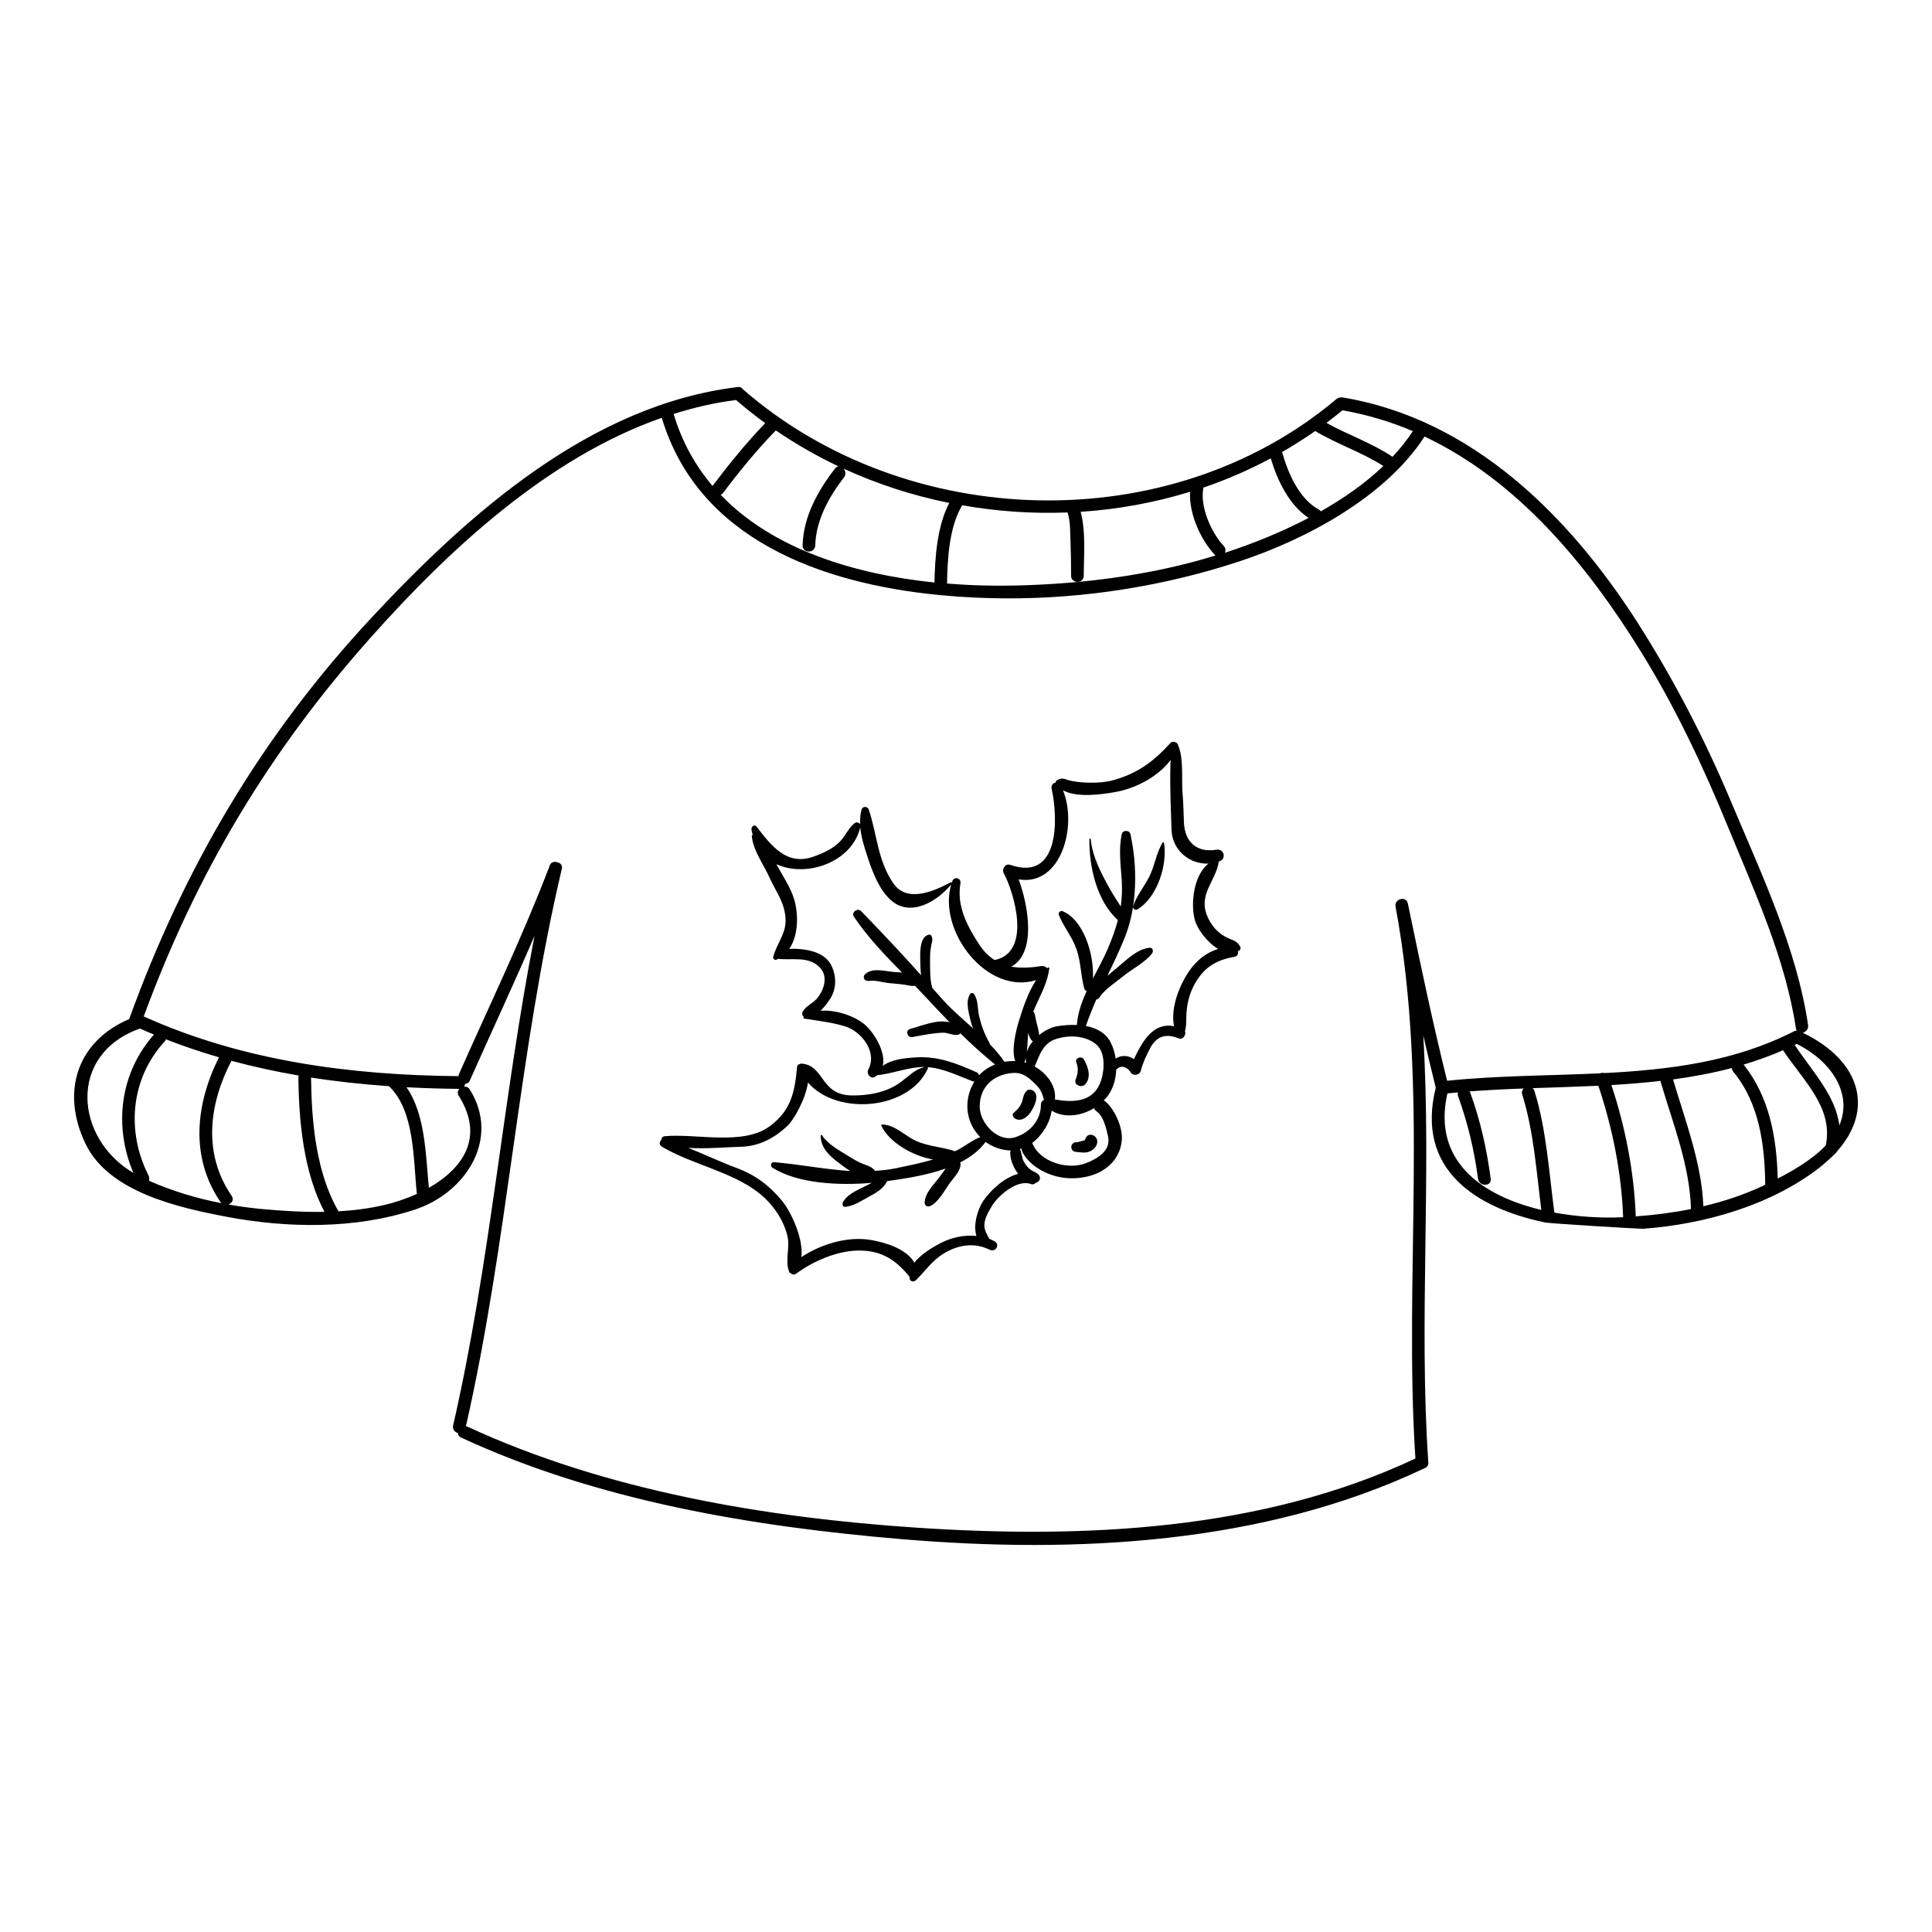<?xml version="1.0" encoding="UTF-8"?>
<!-- Uploaded to: SVG Repo, www.svgrepo.com, Generator: SVG Repo Mixer Tools -->
<svg fill="#000000" width="800px" height="800px" version="1.1" viewBox="144 144 512 512" xmlns="http://www.w3.org/2000/svg">
 <g>
  <path d="m431.48 431.46c1.855-1.758 0.898-4.867-0.258-6.723-0.613-1.012-2.457-0.344-1.984 0.828 0.613 1.543 0.441 2.996-0.188 4.496-0.57 1.426 1.457 2.297 2.43 1.398z"/>
  <path d="m416.21 432.98c-1.113 0.855-1.027 2.426-1.629 3.625-0.258 0.527-0.598 1.027-1.012 1.426-0.328 0.312-0.828 0.855-1.086 1.043-0.113 0.086-0.156 0.188-0.129 0.328 0.188 0.914 0.855 1.328 1.785 1.344 1.113 0.016 2.156-0.887 2.785-1.727 0.957-1.285 2.613-4.41 1.113-5.809-0.457-0.418-1.285-0.66-1.828-0.23z"/>
  <path d="m431.46 446.18c0.172-0.188-0.199 0.07 0 0z"/>
  <path d="m429.13 449.26c1.055 0.07 2.055 0.355 3.211 0.043 1.27-0.344 2.543-1.512 2.441-2.941-0.102-1.484-2.254-2.383-3.027-0.828-0.086 0.172-0.156 0.371-0.242 0.559 0 0-0.027 0.027-0.059 0.07h0.016-0.016-0.016 0.016c-0.172 0.059-0.328 0.102-0.5 0.156-0.598 0.156-1.27 0.371-1.828 0.398-1.637 0.133-1.621 2.414 0.004 2.543z"/>
  <path d="m469.32 392.55c-2.543-1.156-4.356-3.297-5.41-5.84-2.414-5.781 2.398-9.363 3.082-14.402 0.059-0.016 0.113-0.016 0.188-0.043 1.941-0.727 1.184-3.441-0.855-3.082-5.039 0.855-8.324-1.957-8.566-7.137-0.113-2.484-0.113-4.953-0.344-7.438-0.355-4.039 0.301-8.723-0.984-12.605-0.016-0.07-0.086-0.129-0.172-0.156 0.129-1.012-1.371-1.727-2.086-0.93-4.652 5.055-8.75 8.109-15.516 9.938-2.984 0.801-8.723 0.77-11.719-0.172-1.285-0.414-1.57-0.527-2.742 0.016-0.242 0.113-0.387 0.398-0.414 0.672-0.672 0.129-1.285 0.77-1.098 1.598 1.672 7.336 2.398 24.855-10.949 20.227-1.328-0.457-2.328 1.129-1.727 2.227 2.625 4.812 7.625 21-2.441 22.996-1.484-0.941-2.84-2.254-4.07-4.125-3.141-4.797-6.023-10.191-4.969-16.203 0.242-1.414-1.641-1.926-2.141-0.586-0.059 0.156-0.102 0.312-0.156 0.484-0.043-0.129-0.188-0.227-0.355-0.129-4.555 2.398-11.605 5.512-15.219 0.113-4.098-6.109-4.211-12.762-6.41-19.414-0.301-0.914-1.656-0.984-1.926 0-0.344 1.27-0.43 2.582-0.355 3.898-0.27-0.516-1-0.715-1.543-0.27-1.699 1.426-2.227 3.125-3.769 4.769-1.828 1.957-4.598 3.184-7.051 4.055-7.195 2.57-11.277-3.027-15.133-7.981-0.559-0.699-1.426 0.102-1.328 0.77 0.07 0.527 0.242 0.973 0.355 1.469-0.129-0.027-0.27 0.086-0.258 0.199 0.227 3.684 3.141 7.68 4.684 11.078 1.785 3.941 4.195 6.809 4.269 11.363 0.059 3.598-2.441 6.34-3.269 9.664-0.145 0.586 0.441 0.957 0.941 0.727 0.113-0.059 0.199-0.145 0.312-0.199 3.769 0.43 7.965-0.785 10.977 2.168 2.414 2.371 1.285 5.926-0.516 8.195-1.172 1.484-3.098 2.055-3.941 3.711-0.215 0.414-0.086 1.027 0.328 1.27h-0.027c-0.156 0.129-0.07 0.457 0.129 0.484 3.582 0.598 7.394 0.984 10.891 2.086 4.367 1.383 8.551 6.84 6.094 11.406-0.613 1.156 0.684 2.711 1.883 1.898 0.172-0.129 0.312-0.258 0.473-0.387 3.969-0.398 7.637-1.926 11.707-2.168 0.27-0.016 0.559 0 0.844 0-2.711 0.684-3.941 2.285-6.465 4.113-3.641 2.656-8.508 3.496-12.891 3.426-8.352-0.129-7.125-8.078-13.32-8.438-0.156-0.016-0.301 0.07-0.414 0.156-0.371-0.016-0.656 0.301-0.684 0.656-0.613 6.539-1.484 11.535-7.25 15.789-7.066 5.227-19.629 1.855-27.824 2.641-0.586 0.043-0.898 0.516-0.898 0.957-0.527 0.43-0.629 1.355 0.07 1.785 7.981 4.754 18.457 6.566 25.766 12.293 3.57 2.797 6.523 6.996 7.566 11.406 0.727 3.082-0.641 6.324 0.371 9.207 0.043 0.145 0.07 0.27 0.129 0.414 0.059 0.113 0.188 0.188 0.312 0.215 0.414 0.371 0.984 0.527 1.512 0.145 4.555-3.367 11.051-6.168 16.801-6.125 5.938 0.027 9.68 2.57 13.219 6.922 0 0.188 0.016 0.387 0.059 0.586 0.156 0.727 1.098 0.887 1.586 0.414 2.57-2.469 4.141-5.082 7.309-7.051 3.867-2.398 8.152-3.125 12.363-1.055 1.484 0.727 2.754-1.383 1.301-2.227-0.484-0.27-0.973-0.5-1.484-0.699-0.398-0.77-0.844-1.527-1.113-2.398-0.672-2.168 0.812-4.625 1.883-6.383 1.672-2.754 6.754-7.051 10.25-5.738 0.598 0.227 1.055 0.016 1.355-0.355 0.059-0.016 0.113-0.016 0.156-0.027 1.113-0.355 1.215-1.684 0.301-2.328-0.672-0.473-1.457-0.727-2.098-1.258-0.742-0.613-1.27-1.426-1.715-2.269-0.258-0.484-0.441-2.043-0.871-3.07 0.129-0.043 0.258-0.086 0.371-0.129 0.285 1.812 2.269 3.738 3.582 4.727 4.184 3.055 9.492 3.926 14.504 2.57 4.812-1.301 8.309-4.867 8.551-9.863 0.145-3.312-2.086-8.25-4.797-10.207 0.156-0.172 0.344-0.301 0.5-0.457 1.828-2.043 2.711-4.84 2.812-7.707 0.086-0.043 0.188-0.086 0.27-0.172 1.141-1.086 2.812-0.301 3.469 0.871 0.629 1.129 2.457 0.914 2.769-0.355 0.543-2.141 1.5-4.152 2.543-6.094 1.727-3.211 4.312-3.769 7.496-2.469 1.156 0.473 2.043-0.984 1.656-1.957 0.355-1.141 0.328-2.184 0.355-3.699 0.086-3.254 0.715-6.109 2.34-8.965 2.426-4.269 5.695-6.18 10.422-6.996 0.828-0.145 1.07-0.844 0.914-1.484 0.102-0.043 0.199-0.07 0.301-0.129 0.387-0.215 0.527-0.742 0.301-1.129-0.938-1.461-1.539-1.473-3.336-2.273zm-82.527 31.664c-2.711 0.156-6.496 0.473-8.836 2.254 0.844-3.754-2.356-8.852-4.769-10.934-2.613-2.227-7.594-4.012-11.734-3.668 0.984-0.941 1.828-2.086 2.457-3.039 1.785-2.684 1.797-5.894 0.516-8.75-1.301-2.898-4.469-4.055-7.367-4.441-1.055-0.129-2.527-0.285-3.898-0.156 2.484-3.656 2.469-9.309 1.27-13.246-0.941-3.125-3.098-6.211-4.668-9.223 7.852 3.668 19.957-0.414 22.211-9.734 0.258 2.668 1.113 5.34 1.914 7.766 1.301 3.969 3.082 8.766 6.266 11.562 5.227 4.609 12.391 0.145 15.918-4.227-3.625 12.32 9.465 29.438 22.512 25.367-2.156 3.242-3.57 7.582-4.555 10.805-0.715 2.285-2.113 7.723-0.984 10.637-0.984-0.027-1.926 0.043-2.84 0.215-1.129-1.656-2.457-3.211-3.91-4.695-0.016-0.145-0.059-0.301-0.145-0.457-1.242-2.141-2.07-4.453-2.656-6.867-0.484-1.926-0.188-4.269-1.355-5.926-0.27-0.371-0.801-0.398-1.055 0-1.215 1.871-0.43 4.539 0.016 6.582 0.188 0.855 0.457 1.672 0.758 2.469-2.953-2.641-5.996-5.238-8.492-8.109-0.758-0.855-1.527-1.727-2.297-2.582v-0.016c-0.656-2.129-0.559-4.625-0.598-6.852-0.027-1.469 0.027-2.926 0.312-4.356 0.215-1.027 0.484-1.672 0.043-2.625-0.129-0.258-0.43-0.312-0.672-0.27-2.598 0.516-2.312 5.309-2.269 7.25 0.027 1.07 0.059 2.297 0.215 3.496-5.184-5.766-10.551-11.492-15.887-16.973-0.941-0.984-2.699 0.301-1.914 1.484 3.668 5.438 8.18 10.121 12.734 14.773-0.641-0.059-1.258-0.07-1.77-0.113-2.469-0.145-6.082-1.344-8.066 0.613-0.301 0.301-0.414 0.855-0.145 1.215 0.043 0.059 0.07 0.113 0.129 0.172 0.43 0.516 1.227 0.301 1.785 0.285 1.441-0.059 2.883 0.43 4.312 0.598 1.5 0.172 2.996 0.242 4.496 0.473 0.973 0.145 1.785 0.43 2.684 0.27 1.055 1.098 2.113 2.184 3.141 3.297 2.027 2.199 4.027 4.297 6.039 6.367-3.398-0.801-7.168 0.898-10.406 1.758-1.414 0.371-0.812 2.441 0.598 2.168 2.699-0.516 5.609-1.113 8.336-1.156 1.07 0 3.539 1.258 4.34 0.156 2.898 2.871 5.926 5.609 9.18 8.266-1.641 0.656-3.082 1.613-4.238 2.883-0.059-0.328-0.242-0.629-0.613-0.801-5.289-2.352-10.172-4.324-16.039-3.965zm47.754-3.398c2.684 2.312 2.129 7.695 0.871 10.508-2.199 4.926-7.422 4.824-11.863 4.039 0.441-3.57-2.129-6.894-5.367-8.738 0-0.027 0.043-0.027 0.043-0.059 1.312-3.082 2.184-6.18 5.797-7.281 3.453-1.055 7.719-0.852 10.52 1.531zm-21.43 24.539c-4.695 1.543-9.422-3.738-9.48-7.981-0.059-5.309 3.582-8.594 8.652-9.023 2.812-0.227 4.324 1.227 6.109 2.969 1.656 1.598 1.785 2.582 2.269 4.152-0.441 0.188-0.801 0.598-0.812 1.258-0.016 4.156-2.871 7.356-6.738 8.625zm2.727-21.055c-0.016 0.441 0 0.898 0.113 1.355-0.156-0.043-0.312-0.102-0.473-0.156 0.16-0.371 0.273-0.785 0.359-1.199zm0.273-1.527c0.199-1.672 0.227-3.469 0.344-5.098 0.199 0.727 0.457 1.414 0.887 1.984 0.086 0.113 0.227 0.199 0.371 0.285-0.734 0.855-1.273 1.828-1.602 2.828zm-2.301 32.316c-3.738 0.957-7.352 4.41-9.223 7.137-1.512 2.211-2.754 6.426-1.828 9.32-3.184-0.344-6.539 0.387-9.352 1.812-2.098 1.086-5.297 2.926-7.094 5.281-2.012-3.641-7.551-5.324-11.293-5.996-6.18-1.113-13.262 0.941-18.656 4.512 0.629-4.981-2.84-12.148-5.082-14.875-3.328-4.027-7.008-6.852-11.891-8.68-4.453-1.656-8.664-3.668-13.02-5.41 4.652 0.312 9.523-0.156 14.02-0.285 4.84-0.129 8.922-2.356 12.363-5.609 1.586-1.5 4.812-7.137 5.352-11.406 7.793 8.949 26.836 7.223 31.777-3.711 0.059-0.129 0.043-0.27-0.027-0.371 4.098 0.285 8.18 2.34 11.977 3.781 0.129 0.027 0.258 0.043 0.387 0.043-0.984 1.598-1.672 3.469-1.828 5.625-0.27 3.555 1.086 6.781 3.398 9.094-1.785 0.672-3.141 1.715-4.969 2.812-0.559 0.344-1.141 0.641-1.742 0.93-3.356-1.172-6.996-1.227-10.336-2.754-3.012-1.355-5.555-4.297-9.023-4.34-0.156 0-0.227 0.172-0.172 0.301 1.957 4.269 8.066 7.981 13.719 8.992-3.254 0.957-6.637 1.629-9.723 2.285-1.914 0.398-3.812 0.598-5.711 0.715-0.027-0.043-0.016-0.113-0.059-0.156-0.77-0.898-1.684-1.172-2.769-1.57-1.613-0.586-3.055-1.5-4.496-2.398-2.254-1.398-5.238-3.012-6.668-5.309-0.102-0.172-0.387-0.102-0.371 0.102 0.07 3.027 1.969 5.039 4.297 6.809 0.914 0.715 2.184 1.727 3.57 2.555-6.766-0.398-13.477-1.785-20.258-2.34-0.812-0.059-1 1.07-0.387 1.469 6.797 4.281 17.773 4.754 26.352 4.012-0.785 0.387-1.555 0.785-2.328 1.172-1.898 0.93-4.367 2.043-5.352 4.027-0.242 0.473 0.027 1.227 0.656 1.172 2.199-0.227 4.281-1.613 6.18-2.656 1.871-1.012 3.969-2.156 4.883-4.168 4.453-0.629 10.293-1.484 15.531-3.34-0.57 0.742-1.086 1.5-1.555 2.141-1.457 1.984-4.027 4.367-4.012 6.953 0.016 0.801 0.801 1.129 1.457 0.844 2.227-1 3.867-4.269 5.281-6.195 1.055-1.457 3.156-3.426 2.699-5.383 2.711-1.371 5.055-3.125 6.695-5.41 1.812 1.312 4.039 2.156 6.496 2.269h0.129c-0.363 1.574 0.52 4.246 2.004 6.199zm20.785-16.57c1.84 1.258 2.5 4.367 2.996 6.394 1.012 3.984-2.699 6.125-5.766 7.324-4.84 1.914-12.32-0.27-14.277-5.352 2.727-2.07 4.738-5.394 5.125-8.551 3.441 2.07 7.836 1.414 11.277-0.672 0.117 0.324 0.301 0.625 0.645 0.855zm24.684-37.375c-2.641 3.738-5.152 9.879-4.152 14.816-5.512-1.07-8.336 3.898-10.637 8.738-1.441-1.027-3.242-1.172-4.824-0.172-0.242-1.512-0.672-2.984-1.328-4.269-1.344-2.598-3.84-3.84-6.566-4.367 0.812-2.383 1.758-4.738 2.769-7.023 0.285-0.043 0.57-0.199 0.785-0.516 1.5-2.242 4.141-3.84 6.195-5.539 2.426-2.012 5.852-3.656 7.781-6.137 0.414-0.527 0.242-1.586-0.629-1.512-3.199 0.285-5.969 3.07-8.352 5.055-0.93 0.77-1.898 1.555-2.856 2.371 1.598-3.312 3.199-6.637 4.582-10.078 3.367-8.324 3.426-18.742 1.527-27.453-0.242-1.141-2.055-1.141-2.297 0-0.871 3.984-0.285 8.109-0.016 12.148 0.156 2.543 0.059 4.824-0.258 7.023-0.941-1.543-2-3.055-2.828-4.555-2.269-4.098-4.695-8.566-5.125-13.289-0.016-0.215-0.355-0.227-0.355 0-0.102 7.152 1.871 16.316 7.551 21.457-0.641 2.469-1.543 4.926-2.684 7.609-1.129 2.641-2.57 5.238-3.941 7.852 0.371-6.41-2.469-15.547-8.066-17.844-0.527-0.227-1.184 0.441-0.973 0.973 1.285 3.242 3.57 5.824 4.727 9.207 1.156 3.383 1.086 6.981 2.043 10.391 0.102 0.328 0.355 0.516 0.641 0.598-1.344 2.883-2.383 5.84-2.625 9.008-1.828-0.086-3.656 0.059-5.238 0.328-1.543 0.27-3.285 1.129-4.754 2.34-0.059-1.156-0.457-2.297-0.715-3.426-0.172-0.742-0.312-1.484-0.473-2.211-0.059-0.258-0.199-0.414-0.371-0.57 1.371-3.398 3.34-6.668 4.039-10.18 0.016-0.07 0.027-0.129 0.027-0.199 0.07-0.387 0.156-0.758 0.199-1.156 0.016-0.156-0.172-0.258-0.301-0.172-0.086 0.059-0.172 0.145-0.258 0.215-0.328-0.398-0.887-0.672-1.484-0.586-2.914 0.441-5.582 0.586-8.023 0.156 6.637-3.668 4.555-16.016 1.941-23.125 11.262 1.871 15.617-14.191 11.734-23.613 3.754 2.043 10.32 1.086 13.777 0.473 5.383-0.93 11.32-3.969 14.762-8.508-0.07 0.742-0.07 1.5-0.086 2.285-0.113 5.394 0.145 10.82 0.312 16.23 0.188 5.394 4.769 9.164 9.777 8.938-3.91 3.113-4.727 10.492-3.641 14.789 0.629 2.5 3.254 6.066 6.223 7.836-3.027 0.895-5.668 2.981-7.539 5.664z"/>
  <path d="m452.11 367.29c-1.672 2.699-2.07 6.055-3.484 8.922-1.328 2.684-3.367 5.066-4.34 7.922-0.227 0.641 0.57 1.215 1.141 0.871 5.269-3.184 8.023-11.836 7.039-17.645-0.016-0.199-0.27-0.211-0.355-0.07z"/>
  <path d="m621.75 417.7c0.828-0.227 1.57-0.973 1.414-2.043-3.039-20.457-12.492-40.355-20.473-59.328-6.894-16.402-15.09-32.219-24.652-47.223-18.086-28.324-43.898-54.105-78.242-59.785-0.301-0.043-0.57-0.016-0.812 0.059-0.285 0.043-0.559 0.156-0.812 0.371-44.238 37.289-113.96 35.145-157.26-2.555-0.242-0.414-0.684-0.715-1.355-0.629-38.859 4.652-71.262 33.434-96.918 60.926-29.25 31.363-49.863 66.41-64.41 106.58-13.746 5.84-18.258 19.273-11.508 33.16 6.195 12.746 24.684 16.801 37.059 19.172 16.301 3.113 34.305 3.383 50.191-1.855 13.434-4.426 22.711-18.758 14.52-31.836-0.387-0.613-0.973-0.812-1.527-0.758 0.156-0.215 0.258-0.473 0.301-0.727 0.484 0 0.957-0.242 1.227-0.844 5.711-12.848 11.621-25.512 17.16-38.371-8.395 43.039-11.762 86.965-21.57 129.73-0.242 1.055 0.457 1.812 1.27 2.027 0.016 0.484 0.258 0.93 0.844 1.199 36.23 16.801 77.414 23.625 116.93 26.938 46.137 3.867 95.973 1.344 138.39-18.816 0.027-0.016 0.07-0.016 0.102-0.043 0.016 0 0.043-0.016 0.07-0.027 0.016 0 0.027-0.016 0.043-0.027 0.156-0.07 0.301-0.188 0.414-0.328 0.102-0.086 0.156-0.188 0.215-0.301 0.016-0.043 0.043-0.07 0.059-0.129 0.102-0.258 0.145-0.527 0.086-0.812-2.527-37.301 0.898-75.516-1.328-113.03 1.055 4.625 2.156 9.234 3.312 13.863-5.394 21.656 10.594 31.848 28.852 35.688 0.301 0.227 25.211 1.758 26.125 1.684 16.289-1.184 34.16-6.266 47.137-16.531 0.672-0.527 4.238-3.656 4.356-4.125 9.77-11.078 6.07-23.926-9.203-31.277zm9.691 24.539c-0.973-7.91-7.137-14.277-11.848-21.328 0.188-0.086 0.371-0.172 0.559-0.27 9.062 4.496 14.918 13.105 11.289 21.598zm-163.14-153.55c-3.312-3.57-6.383-10.406-5.383-15.473 6.137-2.086 12.105-4.684 17.844-7.75 1.758 5.894 4.856 12.363 10.035 15.789-7.234 3.793-14.801 6.82-21.781 9.105-0.129 0.043-0.27 0.07-0.398 0.113 0.242-0.543 0.215-1.211-0.316-1.785zm25.727-9.18c-0.129-0.188-0.312-0.344-0.559-0.484-5.238-2.898-8.109-9.594-9.707-15.23 2.996-1.715 5.938-3.57 8.781-5.566 5.797 3.496 12.336 5.598 18.059 9.266-4.812 4.609-10.523 8.59-16.574 12.016zm19-14.445c-5.469-3.684-11.777-5.797-17.5-8.992 1.441-1.07 2.84-2.199 4.238-3.34 6.566 1.156 12.789 3.027 18.656 5.523-1.566 2.398-3.383 4.668-5.394 6.809zm-86.109 14.746c0.812 2.457 0.672 5.582 0.785 8.066 0.113 2.898 0.145 5.797 0.145 8.707 0 2.156 3.356 2.156 3.356 0 0-5.238 0.613-11.648-0.828-16.945 9.836-0.641 19.602-2.426 29.008-5.309-0.328 5.883 2.84 12.746 6.551 16.715 0.07 0.07 0.156 0.102 0.242 0.156-17.031 5.238-34.988 7.523-52.746 7.965-5.894 0.145-12.133 0-18.457-0.527 0.113-6.652 0.586-14.934 3.926-20.559 0.043-0.07 0.043-0.129 0.059-0.188 9.219 1.648 18.609 2.277 27.961 1.918zm-91.934-4.68c0.242-0.113 0.473-0.27 0.656-0.516 4.324-5.738 8.922-11.379 13.961-16.547 5.297 3.598 10.836 6.809 16.617 9.523-0.328 0.043-0.641 0.199-0.914 0.559-4.582 5.91-8.395 12.762-8.609 20.387-0.059 2.168 3.297 2.156 3.356 0 0.188-6.68 3.613-12.848 7.609-18.016 0.613-0.785 0.414-1.715-0.07-2.312 8.938 4.098 18.344 7.137 27.98 9.078-3.168 5.981-3.797 14.246-3.926 21.086-21.086-2.172-42.742-8.727-56.66-23.242zm4.066-25.125c2.512 2.156 5.082 4.195 7.738 6.137-5.012 5.211-9.594 10.863-13.961 16.633-4.539-5.34-8.094-11.633-10.309-19.07 5.414-1.703 10.91-3 16.531-3.699zm-157.96 166.57c1.227 0.559 2.469 1.086 3.711 1.598-9.066 10.234-10.707 24.312-5.453 36.66-15.473-9.066-17.586-31.406 1.742-38.258zm2.285 38.969c-5.969-11.719-4.769-25.754 4.281-35.559 0.156-0.188 0.258-0.355 0.328-0.543 4.625 1.797 9.309 3.383 14.047 4.754-6.211 12.391-7.723 26.496 0.441 38.414 0.07 0.113 0.172 0.172 0.27 0.258-6.637-1.285-13.148-3.242-19.285-5.969 0.145-0.41 0.16-0.883-0.082-1.355zm30.051 8.867c-2.953-0.285-5.926-0.672-8.879-1.199 0.898-0.344 1.527-1.285 0.844-2.297-7.664-11.176-6.055-24.254-0.059-35.789 5.894 1.586 11.836 2.871 17.844 3.91-0.043 0.145-0.102 0.301-0.102 0.5 0.129 11.621 1.355 25.066 6.91 35.617-5.555 0.098-11.137-0.242-16.559-0.742zm32.277-1.043c-3.91 0.898-7.938 1.414-11.992 1.641-5.981-10.234-7.152-23.867-7.281-35.445 6.84 1.07 13.734 1.797 20.656 2.285 6.894 6.594 6.394 19.43 7.394 28.551-2.941 1.328-5.965 2.328-8.777 2.969zm19.883-28.949c7.023 11.207 0.77 19.414-7.938 24.367-0.828-8.68-0.914-19.473-5.926-26.652 4.652 0.242 9.309 0.387 13.977 0.43h0.027c-0.426 0.441-0.582 1.125-0.141 1.855zm249.57-52.137c-0.828 0.215-1.543 0.973-1.312 2.043 8.965 47.852 2.098 97.828 5.254 146.2-40.801 19.156-87.836 21.258-132.13 18.328-39.941-2.641-82.469-9.809-119.07-26.766-0.145-0.07-0.285-0.086-0.43-0.102 11.094-48.707 13.906-98.887 25.367-147.51 0.398-1.043-0.27-1.77-1.098-1.957-0.844-0.301-1.871-0.043-2.129 1.07-7.18 18.773-15.848 36.715-23.996 55.09-0.07 0.172-0.086 0.355-0.113 0.516-28.508-0.242-57.246-4.027-83.41-15.832 14.004-38.059 33.246-70.234 60.328-100.61 20.527-23.027 46.723-47.453 76.961-58.031 9.637 32.219 42.371 43.926 73.488 46.965 0.156 0.043 0.312 0.059 0.5 0.043 5.824 0.57 11.578 0.812 17.117 0.844 20.871 0.113 42.055-3.254 61.871-9.766 17.703-5.824 38.816-17.086 49.164-33.117 24.625 11.621 43.113 33.945 57.488 57.246 9.066 14.676 16.445 30.391 22.984 46.34 7.039 17.129 15.203 34.875 17.945 53.277 0.043 0.242 0.129 0.441 0.227 0.598-0.258 0-0.527 0.043-0.801 0.188-15.676 8.008-32.789 10.148-50.164 11.035-0.398-0.113-0.828-0.086-1.199 0.07-13.562 0.629-27.25 0.598-40.5 1.969-3.883-15.617-7.137-31.234-10.406-46.996-0.223-1.043-1.105-1.355-1.934-1.129zm12.418 51.48c0.93-0.102 1.871-0.199 2.797-0.27-0.086 0.285-0.113 0.598 0.016 0.957 2.582 7.109 4.324 14.445 5.309 21.941 0.285 2.113 3.641 2.129 3.356 0-1.027-7.793-2.727-15.434-5.426-22.828-0.043-0.129-0.129-0.227-0.199-0.328 4.754-0.355 9.551-0.598 14.359-0.77-0.371 0.355-0.586 0.887-0.387 1.543 3.055 9.879 3.769 20.387 5.066 30.637-15.484-3.676-28.988-12.797-24.891-30.883zm28.352 31.59c-1.441-10.734-2.07-21.855-5.281-32.234-0.102-0.328-0.285-0.57-0.484-0.742 5.797-0.199 11.621-0.371 17.418-0.641 3.738 11.121 6.152 23.113 6.566 34.848h-0.199c-5.5 0.254-11.824-0.09-18.02-1.23zm21.57 1c-0.43-11.719-2.769-23.684-6.453-34.805 4.367-0.258 8.723-0.598 13.047-1.098 0 0.145 0 0.27 0.043 0.414 3.242 10.977 7.664 21.969 7.996 33.547-4.856 0.969-9.766 1.598-14.633 1.941zm17.914-2.684c-0.484-11.59-4.781-22.598-8.035-33.605 5.269-0.715 10.477-1.684 15.59-3.027 0.027 0.328 0.113 0.684 0.387 1 6.91 8.367 8.336 19.414 8.449 29.938-0.301 0.145-0.586 0.285-0.871 0.414-4.941 2.297-10.164 4.012-15.52 5.281zm30.809-14.535c-3.328 2.883-7.168 5.184-11.105 7.195-0.27-10.766-2.168-21.598-9.035-30.191 3.539-1.07 7.023-2.312 10.449-3.812 5.238 7.938 13.418 15.188 11.32 25.195-0.504 0.543-1.031 1.086-1.629 1.613z"/>
 </g>
</svg>